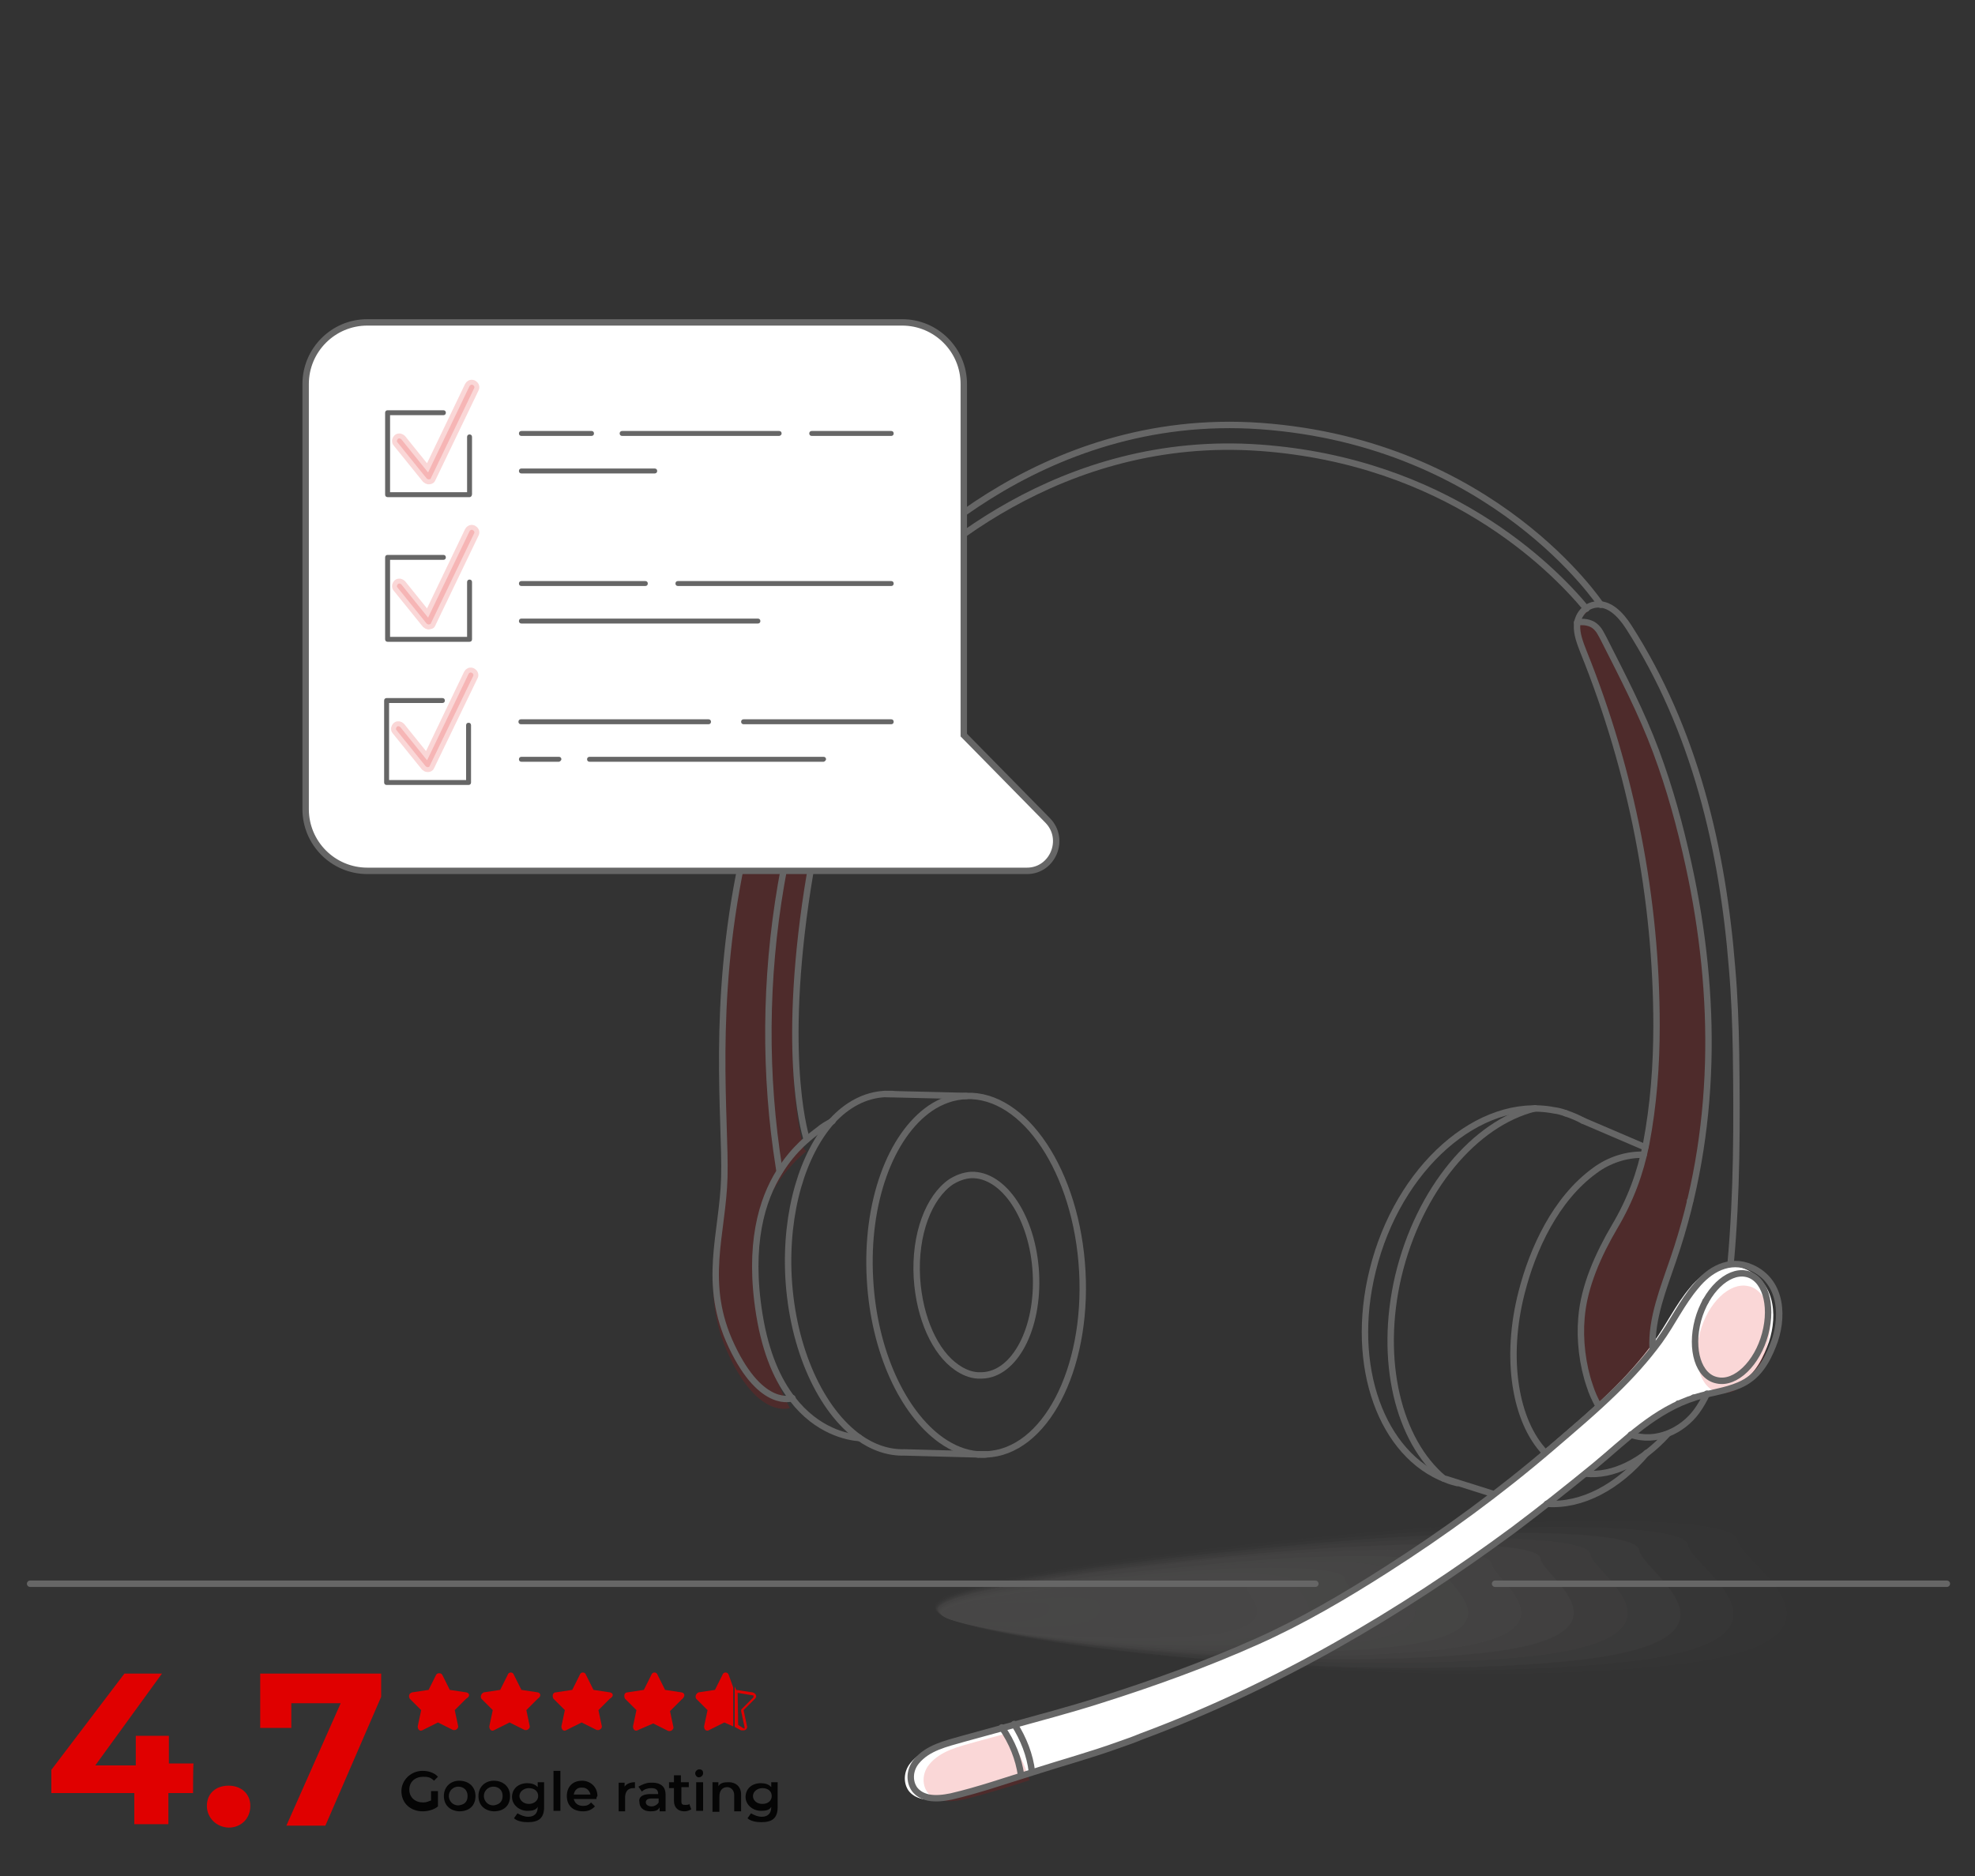<?xml version="1.0" encoding="utf-8"?>
<!-- Generator: Adobe Illustrator 27.8.0, SVG Export Plug-In . SVG Version: 6.00 Build 0)  -->
<svg version="1.1" xmlns="http://www.w3.org/2000/svg" xmlns:xlink="http://www.w3.org/1999/xlink" x="0px" y="0px"
	 viewBox="0 0 400 380" style="enable-background:new 0 0 400 380;" xml:space="preserve">
<rect x="0" y="0" width="400" height="380" fill="#333333" stroke="none"/>
<style type="text/css">
	.st0{opacity:0.19;}
	.st1{fill:#A09C9B;fill-opacity:0;}
	.st2{opacity:6.250000e-02;fill:#A09C9B;enable-background:new    ;}
	.st3{opacity:0.125;fill:#A09C9B;enable-background:new    ;}
	.st4{opacity:0.188;fill:#A09C9B;enable-background:new    ;}
	.st5{opacity:0.25;fill:#A09C9B;enable-background:new    ;}
	.st6{opacity:0.312;fill:#A09C9B;enable-background:new    ;}
	.st7{opacity:0.375;fill:#A09C9B;enable-background:new    ;}
	.st8{opacity:0.438;fill:#A09C9B;enable-background:new    ;}
	.st9{opacity:0.5;fill:#A09C9B;enable-background:new    ;}
	.st10{opacity:0.562;fill:#A09C9B;enable-background:new    ;}
	.st11{opacity:0.625;fill:#A09C9B;enable-background:new    ;}
	.st12{opacity:0.688;fill:#A09C9B;enable-background:new    ;}
	.st13{opacity:0.75;fill:#A09C9B;enable-background:new    ;}
	.st14{opacity:0.812;fill:#A09C9B;enable-background:new    ;}
	.st15{opacity:0.875;fill:#A09C9B;enable-background:new    ;}
	.st16{opacity:0.938;fill:#A09C9B;enable-background:new    ;}
	.st17{fill:#A09C9B;}
	.st18{fill:none;stroke:#666666;stroke-width:1.3;stroke-linecap:round;stroke-linejoin:round;stroke-miterlimit:10;}
	.st19{fill:#E00000;}
	.st20{fill:#050505;}
	.st21{opacity:0.16;fill:#DE0001;enable-background:new    ;}
	.st22{fill:#FFFFFF;}
	.st23{fill:#FFFFFF;stroke:#666666;stroke-width:1.3;stroke-miterlimit:10;}
	.st24{fill:#666666;}
	
		.st25{opacity:0.16;fill:#DE0001;stroke:#DE0001;stroke-width:2;stroke-linecap:round;stroke-linejoin:round;stroke-miterlimit:10;enable-background:new    ;}
	.st26{display:none;}
</style>
<g id="Layer_1">
	<g class="st0">
		<path class="st1" d="M361.8,311.1c0.5,5,32.1,22.2-15.5,27c-59.8,6.1-156.2-5.5-157.2-12.5c-0.7-5,37.9-10.7,85.5-15.3
			C322.3,305.5,361.3,305.9,361.8,311.1z"/>
		<path class="st2" d="M351.9,312c0.5,4.7,29.9,20.9-14.9,25.4c-56.1,5.8-146.8-5.1-147.6-11.9c-0.7-4.7,35.6-10.1,80.5-14.4
			C314.6,306.8,351.3,307.1,351.9,312z"/>
		<path class="st3" d="M341.9,313c0.5,4.5,27.8,19.6-14.3,23.8c-52.7,5.4-137.5-4.9-138.2-11c-0.5-4.5,33.4-9.6,75.4-13.6
			C306.9,308,341.5,308.5,341.9,313z"/>
		<path class="st4" d="M332,314c0.4,4.3,25.6,18.3-13.6,22.4c-49.1,5.1-127.9-4.5-128.8-10.4c-0.5-4.3,31.2-9.1,70.4-12.8
			C299.3,309.3,331.5,309.7,332,314z"/>
		<path class="st5" d="M322.1,314.8c0.3,3.8,23.5,17-13,20.8c-45.6,4.5-118.5-4.1-119.2-9.6c-0.5-3.8,29-8.4,65.5-11.9
			C291.9,310.4,321.5,310.9,322.1,314.8z"/>
		<path class="st6" d="M312,315.7c0.3,3.6,21.3,15.7-12.4,19.2c-42.1,4.2-109.1-3.7-109.8-8.7c-0.5-3.6,26.9-7.8,60.5-11.1
			C284,311.8,311.7,312.1,312,315.7z"/>
		<path class="st7" d="M302.1,316.7c0.3,3.4,19.2,14.4-11.7,17.6c-38.5,3.9-99.8-3.3-100.3-8.1c-0.5-3.4,24.5-7.1,55.5-10.3
			C276.5,313,301.7,313.3,302.1,316.7z"/>
		<path class="st8" d="M292.1,317.7c0.3,3.2,17.1,13.1-11,16c-35,3.5-90.3-3.2-90.9-7.2c-0.3-3.2,22.4-6.6,50.5-9.2
			C268.7,314.3,291.9,314.5,292.1,317.7z"/>
		<path class="st9" d="M282.2,318.7c0.3,2.7,14.8,11.8-10.5,14.4c-31.5,3.2-80.9-2.8-81.4-6.6c-0.3-2.7,20.1-6,45.4-8.4
			C261.1,315.5,281.9,315.7,282.2,318.7z"/>
		<path class="st10" d="M272.3,319.7c0.3,2.5,12.6,10.5-9.9,12.8c-27.9,2.9-71.5-2.4-71.9-5.8c-0.3-2.5,17.9-5.5,40.4-7.6
			C253.5,316.8,272.1,317.2,272.3,319.7z"/>
		<path class="st11" d="M262.3,320.6c0.2,2.3,10.5,9-9.2,11.2c-24.3,2.5-62.1-2-62.5-4.9c-0.3-2.3,15.7-4.8,35.5-6.7
			C245.9,318,262.1,318.4,262.3,320.6z"/>
		<path class="st12" d="M252.4,321.6c0.2,2,8.4,7.9-8.6,9.6c-20.8,2-52.7-1.6-53-4.3c-0.3-2,13.5-4.3,30.5-5.9
			C238.3,319.3,252.1,319.6,252.4,321.6z"/>
		<path class="st13" d="M242.5,322.6c0.2,1.6,6.2,6.4-8,7.9c-17.3,1.7-43.3-1.4-43.4-3.5c-0.2-1.6,11.3-3.7,25.5-5.1
			C230.6,320.5,242.3,320.8,242.5,322.6z"/>
		<path class="st14" d="M232.5,323.6c0.2,1.4,4.1,5.1-7.4,6.3c-13.7,1.3-33.9-1-34.1-2.8c-0.2-1.4,9-3,20.4-4.2
			C222.9,321.8,232.3,322,232.5,323.6z"/>
		<path class="st15" d="M222.5,324.6c0.2,1.1,1.9,3.8-6.6,4.7c-10.2,1-24.4-0.6-24.6-2c-0.2-1.1,6.9-2.5,15.4-3.2
			C215.3,323.2,222.4,323.4,222.5,324.6z"/>
		<path class="st16" d="M212.5,325.3c0.2,0.9-0.1,2.5-6,3.1c-6.6,0.7-15-0.2-15.2-1.1c-0.2-0.9,4.6-2,10.5-2.4
			C207.6,324.3,212.5,324.6,212.5,325.3z"/>
		<path class="st17" d="M202.7,326.3c0,0.5-2.4,1.2-5.5,1.5s-5.6,0.2-5.6-0.5c0-0.5,2.4-1.2,5.5-1.5S202.5,325.6,202.7,326.3z"/>
	</g>
	<line class="st18" x1="302.8" y1="320.8" x2="394.3" y2="320.8"/>
	<line class="st18" x1="6.1" y1="320.8" x2="266.4" y2="320.8"/>
	<g>
		<path class="st19" d="M94.4,342.8l-3.3-0.5l-1.5-3c-0.2-0.5-1.1-0.5-1.3,0l-1.5,3l-3.3,0.5c-0.7,0.2-0.8,0.8-0.5,1.3l2.3,2.3
			l-0.7,3.3c0,0.7,0.5,1.1,1.1,0.7l3-1.5l3,1.5c0.5,0.2,1.1-0.2,1.1-0.7l-0.7-3.3l2.3-2.3C95.3,343.6,95.1,342.9,94.4,342.8z"/>
		<path class="st19" d="M108.9,342.8l-3.3-0.5l-1.5-3c-0.2-0.7-1.1-0.7-1.3,0l-1.5,3l-3.3,0.5c-0.5,0.2-0.8,0.8-0.5,1.3l2.3,2.3
			l-0.7,3.3c0,0.7,0.5,1.1,1.1,0.7l3-1.5l3,1.5c0.5,0.2,1.1-0.2,1.1-0.7l-0.7-3.3l2.3-2.3C109.7,343.6,109.5,342.9,108.9,342.8z"/>
		<path class="st19" d="M123.5,342.8l-3.3-0.5l-1.5-3c-0.2-0.7-1.1-0.7-1.3,0l-1.5,3l-3.3,0.5c-0.7,0-0.8,0.8-0.5,1.3l2.3,2.3
			l-0.7,3.3c0,0.7,0.5,1.1,1.1,0.7l3-1.5l3,1.5c0.5,0.2,1.1-0.2,1.1-0.7l-0.7-3.3l2.3-2.3C124.4,343.6,124.2,342.9,123.5,342.8z"/>
		<path class="st19" d="M138,342.8l-3.3-0.5l-1.5-3c-0.2-0.7-1.1-0.7-1.3,0l-1.5,3l-3.3,0.5c-0.7,0-0.8,0.8-0.5,1.3l2.3,2.3
			l-0.7,3.3c0,0.7,0.5,1.1,1.1,0.7l3-1.3l3,1.5c0.5,0.2,1.1-0.2,1.1-0.7l-0.7-3.3l2.3-2.3C138.9,343.6,138.7,342.9,138,342.8z"/>
		<path class="st19" d="M147.6,339.3c-0.2-0.7-1.1-0.7-1.3,0l-1.5,3l-3.3,0.5c-0.5,0.2-0.8,0.8-0.5,1.3l2.3,2.3l-0.7,3.3
			c0,0.7,0.5,1.1,1.1,0.7l3-1.5l1.8,0.8v-7.9L147.6,339.3z"/>
		<g>
			<path class="st19" d="M149.4,342.9l3,0.5c0.2,0,0.2,0,0.2,0.2v0.2l-2.3,2.3c-0.2,0.2-0.2,0.2-0.2,0.5l0.7,3.3v0.2l0,0
				c0,0,0,0-0.2,0l-1.1-0.7L149.4,342.9 M148.8,341.6v8.2l1.3,0.7c0.2,0,0.2,0,0.5,0c0.5,0,0.8-0.5,0.7-0.8l-0.7-3.3l2.3-2.3
				c0.5-0.5,0.2-1.1-0.5-1.3l-3.3-0.5L148.8,341.6L148.8,341.6z"/>
		</g>
	</g>
	<g>
		<path class="st19" d="M39.1,363.2h-5v6.3h-6.9v-6.3H10.4v-4.7L25.2,339h7.6l-13.5,18.6h8.2v-6h6.7v5.6h5
			C39.1,357.3,39.1,363.2,39.1,363.2z"/>
		<path class="st19" d="M41.9,365.8c0-2.6,1.9-4.1,4.4-4.1s4.4,1.6,4.4,4.1c0,2.6-1.9,4.4-4.4,4.4C43.8,370.1,41.9,368.2,41.9,365.8
			z"/>
		<path class="st19" d="M77.2,339v4.7l-11.3,26.1H58L69,345H59v5h-6.3v-11H77.2L77.2,339z"/>
	</g>
	<g>
		<path class="st20" d="M87.3,362.8h1.4v3.1c-0.8,0.7-2.1,1-3.1,1c-2.4,0-4.3-1.6-4.3-4.1c0-2.2,1.9-4.1,4.3-4.1
			c1.2,0,2.4,0.4,3.1,1.2l-0.8,0.8c-0.7-0.7-1.2-0.8-2.2-0.8c-1.6,0-2.8,1-2.8,2.6s1.2,2.6,2.8,2.6c0.7,0,1-0.2,1.6-0.4V362.8
			L87.3,362.8L87.3,362.8L87.3,362.8z"/>
		<path class="st20" d="M89.9,363.8c0-1.9,1.4-3.1,3.1-3.1c1.9,0,3.3,1.2,3.3,3.1s-1.2,3.1-3.3,3.1
			C91.1,366.8,89.9,365.6,89.9,363.8z M94.7,363.8c0-1.2-0.8-1.9-1.9-1.9c-1,0-1.9,0.8-1.9,1.9c0,1,0.8,1.9,1.9,1.9
			C93.9,365.6,94.7,365.1,94.7,363.8z"/>
		<path class="st20" d="M96.9,363.8c0-1.9,1.4-3.1,3.1-3.1c1.9,0,3.3,1.2,3.3,3.1s-1.2,3.1-3.3,3.1
			C98.1,366.8,96.9,365.6,96.9,363.8z M101.8,363.8c0-1.2-0.8-1.9-1.9-1.9c-1,0-1.9,0.8-1.9,1.9c0,1,0.8,1.9,1.9,1.9
			C100.9,365.6,101.8,365.1,101.8,363.8z"/>
		<path class="st20" d="M110.2,361v5c0,2.2-1,3.1-3.3,3.1c-1,0-2.2-0.2-2.8-0.8l0.7-1c0.7,0.4,1.4,0.7,2.2,0.7
			c1.2,0,1.9-0.7,1.9-1.9V366c-0.4,0.7-1.2,0.8-2.1,0.8c-1.6,0-3.1-1.2-3.1-2.8s1.2-2.8,3.1-2.8c0.8,0,1.6,0.2,2.1,0.8v-1H110.2
			L110.2,361z M109,363.8c0-1-0.8-1.6-1.9-1.6c-1,0-1.9,0.7-1.9,1.6c0,0.8,0.8,1.6,1.9,1.6S109,364.7,109,363.8z"/>
		<path class="st20" d="M112.1,358.7h1.4v8.1h-1.4V358.7z"/>
		<path class="st20" d="M120.8,364.4h-4.6c0.2,0.8,0.8,1.4,1.9,1.4c0.7,0,1.2-0.2,1.6-0.7l0.8,0.8c-0.7,0.7-1.4,1-2.4,1
			c-2.1,0-3.3-1.2-3.3-3.1s1.2-3.1,3.1-3.1c1.6,0,3.1,1.2,3.1,3.1C120.8,364,120.8,364.2,120.8,364.4z M116.2,363.5h3.4
			c-0.2-0.8-0.8-1.4-1.6-1.4C116.9,362,116.4,362.6,116.2,363.5z"/>
		<path class="st20" d="M128.6,361v1.2c-0.2,0-0.2,0-0.4,0c-1,0-1.6,0.7-1.6,1.9v2.8h-1.3v-5.8h1.2v0.8
			C126.9,361.3,127.7,361,128.6,361z"/>
		<path class="st20" d="M134.8,363.5v3.4h-1.2v-0.8c-0.4,0.7-1,0.8-1.9,0.8c-1.4,0-2.2-0.8-2.2-1.9c-0.2-0.8,0.4-1.6,2.2-1.6h1.6
			l0,0c0-0.8-0.4-1.2-1.4-1.2c-0.7,0-1.4,0.2-1.9,0.7l-0.7-1c0.7-0.4,1.6-0.8,2.4-0.8C133.7,361,134.8,361.8,134.8,363.5z
			 M133.4,365.1v-0.8H132c-1,0-1.2,0.4-1.2,0.8s0.4,0.8,1.2,0.8C132.5,365.9,133.1,365.6,133.4,365.1z"/>
		<path class="st20" d="M140,366.5c-0.4,0.2-0.8,0.4-1.4,0.4c-1.2,0-2.1-0.7-2.1-2.1v-2.6h-1V361h1v-1.4h1.4v1.4h1.6v1H138v2.8
			c0,0.7,0.2,0.8,0.8,0.8c0.2,0,0.7,0,0.8-0.2L140,366.5z"/>
		<path class="st20" d="M140.8,359.2c0-0.4,0.4-0.8,0.8-0.8c0.7,0,0.8,0.4,0.8,0.8s-0.4,0.8-0.8,0.8
			C141.2,360.1,140.8,359.6,140.8,359.2z M141,361h1.4v5.8H141V361z"/>
		<path class="st20" d="M150.1,363.5v3.4h-1.4v-3.3c0-1-0.7-1.6-1.4-1.6c-1,0-1.6,0.7-1.6,1.9v3.1h-1.4v-6h1.2v0.8
			c0.4-0.7,1.2-0.8,2.1-0.8C148.9,361,150.1,361.8,150.1,363.5z"/>
		<path class="st20" d="M157.5,361v5c0,2.2-1,3.1-3.3,3.1c-1,0-2.2-0.2-2.8-0.8l0.7-1c0.7,0.4,1.4,0.7,2.2,0.7
			c1.2,0,1.9-0.7,1.9-1.9V366c-0.4,0.7-1.2,0.8-2.1,0.8c-1.6,0-3.1-1.2-3.1-2.8s1.2-2.8,3.1-2.8c0.8,0,1.6,0.2,2.1,0.8v-1H157.5
			L157.5,361z M156.3,363.8c0-1-0.8-1.6-1.9-1.6c-1,0-1.9,0.7-1.9,1.6s0.8,1.6,1.9,1.6C155.6,365.4,156.3,364.7,156.3,363.8z"/>
	</g>
	<ellipse class="st21" cx="866.3" cy="-30.7" rx="14" ry="7.3"/>
	<g>
		<path class="st22" d="M321.8,297.2c6.3-5.2,12.1-11.3,20.5-13.9c2.9-0.9,5.9-1.2,8.7-2.4c3.8-1.6,5.6-4.8,6.9-8.1
			c2.1-5.2,2.1-12.8-4.3-15.7c-4.6-2.1-8.7,0.5-11.3,3.7c-2.9,3.4-4.8,7.5-7.4,11.1c-2.7,3.7-5.8,7.1-9.1,10.3
			c-4,3.9-8.4,7.6-12.7,11.3c-10.5,9-21.7,17.2-33.6,24.8c-8.3,5.3-16.8,10.3-25.9,14.4c-10.5,4.7-21.3,8.6-32.4,12.1
			c-6,1.9-12.1,3.5-18.2,5.2c-3,0.8-6.1,1.7-9.1,2.5c-3.5,1-7.2,1.8-9.5,4.6c-1.4,1.7-1.5,4-0.4,5.6c0.6,0.8,1.5,1.4,2.8,1.7
			c1.5,0.3,3.1,0.1,4.6-0.2c5.6-1.3,11-3.2,16.5-4.9c5.9-1.9,11.8-3.5,17.6-5.6c1.4-0.5,2.9-1,4.3-1.6c27.7-10.3,52.6-25,75.5-41.9
			C310.9,306,316.4,301.7,321.8,297.2z"/>
	</g>
	<path class="st21" d="M344.3,269.9c-1.6,6,0.1,11.5,3.9,12.2c3.7,0.8,8.1-3.4,9.7-9.4c1.6-6-0.1-11.5-3.9-12.2
		C350.3,259.7,345.9,263.9,344.3,269.9z"/>
	<path class="st21" d="M322.9,122.5c-2.1,0.4-3.4,2.3-3.5,4.1c-0.1,1.8,0.6,3.6,1.3,5.4c9.8,24.3,14.8,50.1,14.8,75.8
		c0,8-0.6,16-2.1,23.9c-1.2,6-3.2,11.4-6.4,16.8c-3.3,5.6-6.2,12.1-6.7,18.4c-0.4,4.5,0.2,9.6,1.7,13.9c0.4,1.3,1,2.6,1.7,3.9
		l11.1-11.7c-0.3-6.1,2.2-12.2,4.2-18.1c8.9-25.9,8.9-53.4,3.1-79.9c-1.7-7.8-3.8-15.5-6.6-23c-2.9-7.8-6.8-15.3-10.6-22.8
		c-0.5-0.9-0.9-1.9-1.8-2.6c-0.8-0.7-2.4-1-3.6-0.7"/>
	<path class="st21" d="M204.3,351c-2.2,0.6-4.4,1.2-6.6,1.8c-3.5,1-7.2,1.8-9.5,4.6c-1.4,1.7-1.5,4-0.4,5.6c0.6,0.8,1.5,1.4,2.8,1.7
		c1.5,0.3,3.1,0.1,4.6-0.2c4.5-1.1,8.9-2.5,13.3-3.9C207.8,358,206.1,354.5,204.3,351z"/>
	<path class="st21" d="M160.3,285.8c0,0-19.4-33.8,3-52.6l-0.4-0.4c0,0-5-14.5-0.3-47.7s14.9-50.9,15.9-53.8c1-3-2-5.4-4.2-6
		c-2.2-0.6-3.7,0-5.1,1.2s-13.4,21.2-19.5,50.2c-6.1,29-3.2,52.1-3.5,63.7c-0.3,11.6-4.6,21.5,1.5,34.3
		c6.1,12.9,12.3,10.5,12.3,10.5L160.3,285.8z"/>
	<g>
		<path class="st18" d="M343.9,267.4c-1.6,6,0.1,11.5,3.9,12.2c3.7,0.8,8.1-3.4,9.7-9.4c1.6-6-0.1-11.5-3.9-12.2
			C349.9,257.3,345.5,261.5,343.9,267.4z"/>
		<path class="st18" d="M163.4,230.8c0,0-5-14.5-0.3-47.7c4.7-33.1,14.9-50.9,15.9-53.8c1-3-2-5.4-4.2-6c-2.2-0.6-3.7,0-5.1,1.2
			c-1.4,1.1-13.4,21.2-19.5,50.2c-6.1,29-3.2,52.1-3.5,63.7c-0.3,11.6-4.6,21.5,1.5,34.3c6.1,12.9,12.3,10.5,12.3,10.5"/>
		<path class="st18" d="M174.1,291.3c-2.5-0.2-8.6-1.4-13.6-7.9c-2.9-3.7-5.4-9.1-6.7-17.1c-2.3-14.2,0.5-23.3,4.1-29
			c2.9-4.7,6.3-7.2,7.9-8.4c0.8-0.7,1.7-1.2,2.8-1.8"/>
		<path class="st18" d="M177,124.3c-18.5,34.7-25.3,74.3-19.2,112.4c0,0.2,0.1,0.4,0.1,0.5"/>
		<path class="st18" d="M195.7,222l-16.5-0.4c-4,0.2-7.7,2.2-10.7,5.5"/>
		<path class="st18" d="M198.1,294.6l-14.9-0.4c-3.2,0.1-6.4-1-9.2-3"/>
		<path class="st18" d="M179.2,221.6l1.6,0C180.3,221.6,179.7,221.6,179.2,221.6z"/>
		<path class="st18" d="M168.5,227.1c-5.9,6.6-9.5,18.3-8.8,31.6c0.8,14.6,6.6,27,14.3,32.5"/>
		<path class="st18" d="M176.2,259.1c0.8,14.7,6.7,27.1,14.4,32.6c2.4,1.7,4.9,2.7,7.5,2.9l1.6,0c11.9-0.4,20.6-17.1,19.5-37.1
			c-1.1-20.1-11.7-36-23.5-35.5c-2.6,0.1-5.1,1-7.3,2.5C180.4,230,175.3,243.5,176.2,259.1z"/>
		<path class="st18" d="M185.7,258.8c0.5,8.2,3.7,15.2,8.1,18.2c1.3,0.9,2.7,1.5,4.2,1.6l0.9,0c6.6-0.2,11.5-9.5,10.9-20.7
			c-0.6-11.2-6.5-20.1-13.1-19.9c-1.5,0.1-2.8,0.6-4.1,1.4C188.1,242.5,185.2,250,185.7,258.8z"/>
		<path class="st18" d="M198.1,294.6c0.5,0,1.1,0.1,1.6,0L198.1,294.6z"/>
		<path class="st18" d="M323,296.9c6.3-5.2,12.1-11.3,20.5-13.9c2.9-0.9,5.9-1.2,8.7-2.4c3.8-1.6,5.6-4.8,6.9-8.1
			c2.1-5.2,2.1-12.8-4.3-15.7c-4.6-2.1-8.7,0.5-11.3,3.7c-2.9,3.4-4.8,7.5-7.4,11.1c-2.7,3.7-5.8,7.1-9.1,10.3
			c-4,3.9-8.4,7.6-12.7,11.3c-10.5,9-21.7,17.2-33.6,24.8c-8.3,5.3-16.8,10.3-25.9,14.4c-10.5,4.7-21.3,8.6-32.4,12.1
			c-6,1.9-12.1,3.5-18.2,5.2c-3,0.8-6.1,1.7-9.1,2.5c-3.5,1-7.2,1.8-9.5,4.6c-1.4,1.7-1.5,4-0.4,5.6c0.6,0.8,1.5,1.4,2.8,1.7
			c1.5,0.3,3.1,0.1,4.6-0.2c5.6-1.3,11-3.2,16.5-4.9c5.9-1.9,11.8-3.5,17.6-5.6c1.4-0.5,2.9-1,4.3-1.6c27.7-10.3,52.6-25,75.5-41.9
			C312.1,305.7,317.6,301.3,323,296.9z"/>
		<path class="st18" d="M206.8,359.6c-0.5-3.4-1.8-6.7-3.9-9.7"/>
		<path class="st18" d="M209,358.9c-0.4-3.4-1.7-6.7-3.6-9.7"/>
		<path class="st18" d="M345.7,282.3c-0.6,1.3-1.3,2.5-2.1,3.6c-2.8,3.8-8.1,6.5-13.3,4.7"/>
		<path class="st18" d="M350.5,256c1.3-14.2,1.3-28.6,1.1-42.8c-0.1-5.7-0.3-11.4-0.8-17.1c-1.9-24-7.5-48.2-21-69.2
			c-1.5-2.3-3.9-5-6.9-4.4c-2.1,0.4-3.4,2.3-3.5,4.1c-0.1,1.8,0.6,3.6,1.3,5.4c9.8,24.3,14.8,50.1,14.8,75.8c0,8-0.6,16-2.1,23.9
			c-1.2,6-3.2,11.4-6.4,16.8c-3.3,5.6-6.2,12.1-6.7,18.4c-0.4,4.5,0.2,9.6,1.7,13.9c0.4,1.3,1,2.6,1.7,3.9"/>
		<path class="st18" d="M334.7,273.2c-0.3-6.1,2.2-12.2,4.2-18.1c8.9-25.9,8.9-53.4,3.1-79.9c-1.7-7.8-3.8-15.5-6.6-23
			c-2.9-7.8-6.8-15.3-10.6-22.8c-0.5-0.9-0.9-1.9-1.8-2.6c-0.8-0.7-2.4-1-3.6-0.7"/>
		<path class="st18" d="M337.7,290.5c-5,5.5-11,8.6-16.6,8"/>
		<path class="st18" d="M332.9,233.9c-3.5-0.1-7.1,1.1-9.9,3.2c-8,5.8-12.6,16-14.8,24.6c-3.5,13.5-1.3,26.2,4.7,32.5"/>
		<line class="st18" x1="343" y1="283.1" x2="343" y2="283.1"/>
		<line class="st18" x1="345.4" y1="263.6" x2="345.4" y2="263.6"/>
		<line class="st18" x1="339.9" y1="284.3" x2="339.9" y2="284.3"/>
		<path class="st18" d="M333.5,294.3C333.5,294.3,333.5,294.3,333.5,294.3c-5.8,6.9-13.1,10.8-20.2,10.3"/>
		<line class="st18" x1="336" y1="291" x2="336" y2="291"/>
		<line class="st18" x1="342.3" y1="243.2" x2="342.3" y2="243.2"/>
		<path class="st18" d="M320.6,227c-1.1-0.6-2.3-1.1-3.5-1.5c-0.8-0.3-1.6-0.5-2.4-0.6c-15.1-2.9-31.6,11.6-36.7,32.5
			c-4.8,19.4,1.9,37.4,14.9,42.3l0,0c0.7,0.3,1.4,0.5,2.2,0.7"/>
		<path class="st18" d="M310.9,224.5L310.9,224.5c-12.2,3-23.5,16.4-27.7,34c-4,17.1,0,33.3,9.2,41"/>
		<polyline class="st18" points="317.1,225.5 317.1,225.5 317.1,225.5 		"/>
		<polyline class="st18" points="320.6,227 320.6,227 333.2,232.4 		"/>
		<line class="st18" x1="292.9" y1="299.6" x2="302.4" y2="302.6"/>
		<path class="st18" d="M324.2,122.5c0,0-21.6-32.8-68.9-36.2c-45.1-3.2-74.6,28.7-80.8,37"/>
		<path class="st18" d="M176.7,124.9c0.1-0.2,0.3-0.3,0.4-0.5c9.8-11.3,37.7-36.6,78.1-33.7c37.5,2.7,58.9,23.9,66.1,32.6"/>
	</g>
	<g>
		<g>
			<path class="st23" d="M208,176.4H74.4c-6.9,0-12.5-5.6-12.5-12.5V77.8c0-6.9,5.6-12.5,12.5-12.5h108.3c6.9,0,12.5,5.6,12.5,12.5
				v71.1l17,17.3C215.9,170,213.2,176.4,208,176.4z"/>
		</g>
		<g>
			<g>
				<g>
					<path class="st24" d="M95.1,100.7H78.5c-0.3,0-0.5-0.2-0.5-0.5V83.6c0-0.3,0.2-0.5,0.5-0.5h11.3c0.3,0,0.5,0.2,0.5,0.5
						s-0.2,0.5-0.5,0.5H79v15.6h15.6V88.5c0-0.3,0.2-0.5,0.5-0.5c0.3,0,0.5,0.2,0.5,0.5v11.6C95.6,100.4,95.4,100.7,95.1,100.7z"/>
					<path class="st25" d="M86.8,97.1c-0.1,0-0.3-0.1-0.4-0.2l-5.9-7.3c-0.2-0.2-0.1-0.5,0.1-0.7c0.2-0.2,0.5-0.1,0.7,0.1l5.4,6.7
						l8.4-17.5c0.1-0.2,0.4-0.4,0.7-0.2c0.2,0.1,0.4,0.4,0.2,0.7l-8.8,18.3C87.2,97,87.1,97.1,86.8,97.1
						C86.9,97.1,86.9,97.1,86.8,97.1z"/>
				</g>
				<g>
					<path class="st24" d="M180.5,88.3h-16.1c-0.3,0-0.5-0.2-0.5-0.5c0-0.3,0.2-0.5,0.5-0.5h16.1c0.3,0,0.5,0.2,0.5,0.5
						C181,88.1,180.8,88.3,180.5,88.3z"/>
					<path class="st24" d="M157.8,88.3H126c-0.3,0-0.5-0.2-0.5-0.5c0-0.3,0.2-0.5,0.5-0.5h31.8c0.3,0,0.5,0.2,0.5,0.5
						C158.3,88.1,158,88.3,157.8,88.3z"/>
					<path class="st24" d="M119.8,88.3h-14.2c-0.3,0-0.5-0.2-0.5-0.5c0-0.3,0.2-0.5,0.5-0.5h14.2c0.3,0,0.5,0.2,0.5,0.5
						C120.3,88.1,120.1,88.3,119.8,88.3z"/>
					<path class="st24" d="M132.6,95.9h-27c-0.3,0-0.5-0.2-0.5-0.5c0-0.3,0.2-0.5,0.5-0.5h27c0.3,0,0.5,0.2,0.5,0.5
						C133.1,95.7,132.9,95.9,132.6,95.9z"/>
				</g>
			</g>
			<g>
				<g>
					<path class="st24" d="M180.5,118.7h-43.2c-0.3,0-0.5-0.2-0.5-0.5s0.2-0.5,0.5-0.5h43.2c0.3,0,0.5,0.2,0.5,0.5
						S180.8,118.7,180.5,118.7z"/>
					<path class="st24" d="M130.7,118.7h-25.1c-0.3,0-0.5-0.2-0.5-0.5s0.2-0.5,0.5-0.5h25.1c0.3,0,0.5,0.2,0.5,0.5
						S131,118.7,130.7,118.7z"/>
					<path class="st24" d="M153.5,126.3h-47.9c-0.3,0-0.5-0.2-0.5-0.5c0-0.3,0.2-0.5,0.5-0.5h47.9c0.3,0,0.5,0.2,0.5,0.5
						C154,126.1,153.8,126.3,153.5,126.3z"/>
				</g>
				<g>
					<path class="st24" d="M95.1,130H78.5c-0.3,0-0.5-0.2-0.5-0.5v-16.6c0-0.3,0.2-0.5,0.5-0.5h11.3c0.3,0,0.5,0.2,0.5,0.5
						c0,0.3-0.2,0.5-0.5,0.5H79v15.6h15.6v-11.1c0-0.3,0.2-0.5,0.5-0.5c0.3,0,0.5,0.2,0.5,0.5v11.6C95.6,129.8,95.4,130,95.1,130z"
						/>
					<path class="st25" d="M86.8,126.5c-0.1,0-0.3-0.1-0.4-0.2l-5.9-7.3c-0.2-0.2-0.1-0.5,0.1-0.7c0.2-0.2,0.5-0.1,0.7,0.1l5.4,6.7
						l8.4-17.5c0.1-0.2,0.4-0.4,0.7-0.2c0.2,0.1,0.4,0.4,0.2,0.7l-8.8,18.3C87.2,126.3,87.1,126.5,86.8,126.5
						C86.9,126.5,86.9,126.5,86.8,126.5z"/>
				</g>
			</g>
			<g>
				<g>
					<path class="st24" d="M180.5,146.7h-29.9c-0.3,0-0.5-0.2-0.5-0.5c0-0.3,0.2-0.5,0.5-0.5h29.9c0.3,0,0.5,0.2,0.5,0.5
						C181,146.5,180.8,146.7,180.5,146.7z"/>
					<path class="st24" d="M143.5,146.7h-38c-0.3,0-0.5-0.2-0.5-0.5c0-0.3,0.2-0.5,0.5-0.5h38c0.3,0,0.5,0.2,0.5,0.5
						C144,146.5,143.8,146.7,143.5,146.7z"/>
					<path class="st24" d="M166.8,154.3h-47.4c-0.3,0-0.5-0.2-0.5-0.5c0-0.3,0.2-0.5,0.5-0.5h47.4c0.3,0,0.5,0.2,0.5,0.5
						C167.3,154,167,154.3,166.8,154.3z"/>
					<path class="st24" d="M113.2,154.3h-7.6c-0.3,0-0.5-0.2-0.5-0.5c0-0.3,0.2-0.5,0.5-0.5h7.6c0.3,0,0.5,0.2,0.5,0.5
						C113.7,154,113.4,154.3,113.2,154.3z"/>
				</g>
				<g>
					<path class="st24" d="M94.9,159H78.3c-0.3,0-0.5-0.2-0.5-0.5v-16.6c0-0.3,0.2-0.5,0.5-0.5h11.3c0.3,0,0.5,0.2,0.5,0.5
						c0,0.3-0.2,0.5-0.5,0.5H78.8V158h15.6v-11.1c0-0.3,0.2-0.5,0.5-0.5c0.3,0,0.5,0.2,0.5,0.5v11.6C95.4,158.8,95.2,159,94.9,159z"
						/>
					<path class="st25" d="M86.6,155.4c-0.1,0-0.3-0.1-0.4-0.2l-5.9-7.3c-0.2-0.2-0.1-0.5,0.1-0.7c0.2-0.2,0.5-0.1,0.7,0.1l5.4,6.7
						l8.4-17.5c0.1-0.2,0.4-0.4,0.7-0.2c0.2,0.1,0.4,0.4,0.2,0.7L87,155.2C87,155.3,86.8,155.4,86.6,155.4
						C86.6,155.4,86.6,155.4,86.6,155.4z"/>
				</g>
			</g>
		</g>
	</g>
</g>
<g id="Layer_2" class="st26">
</g>
</svg>
